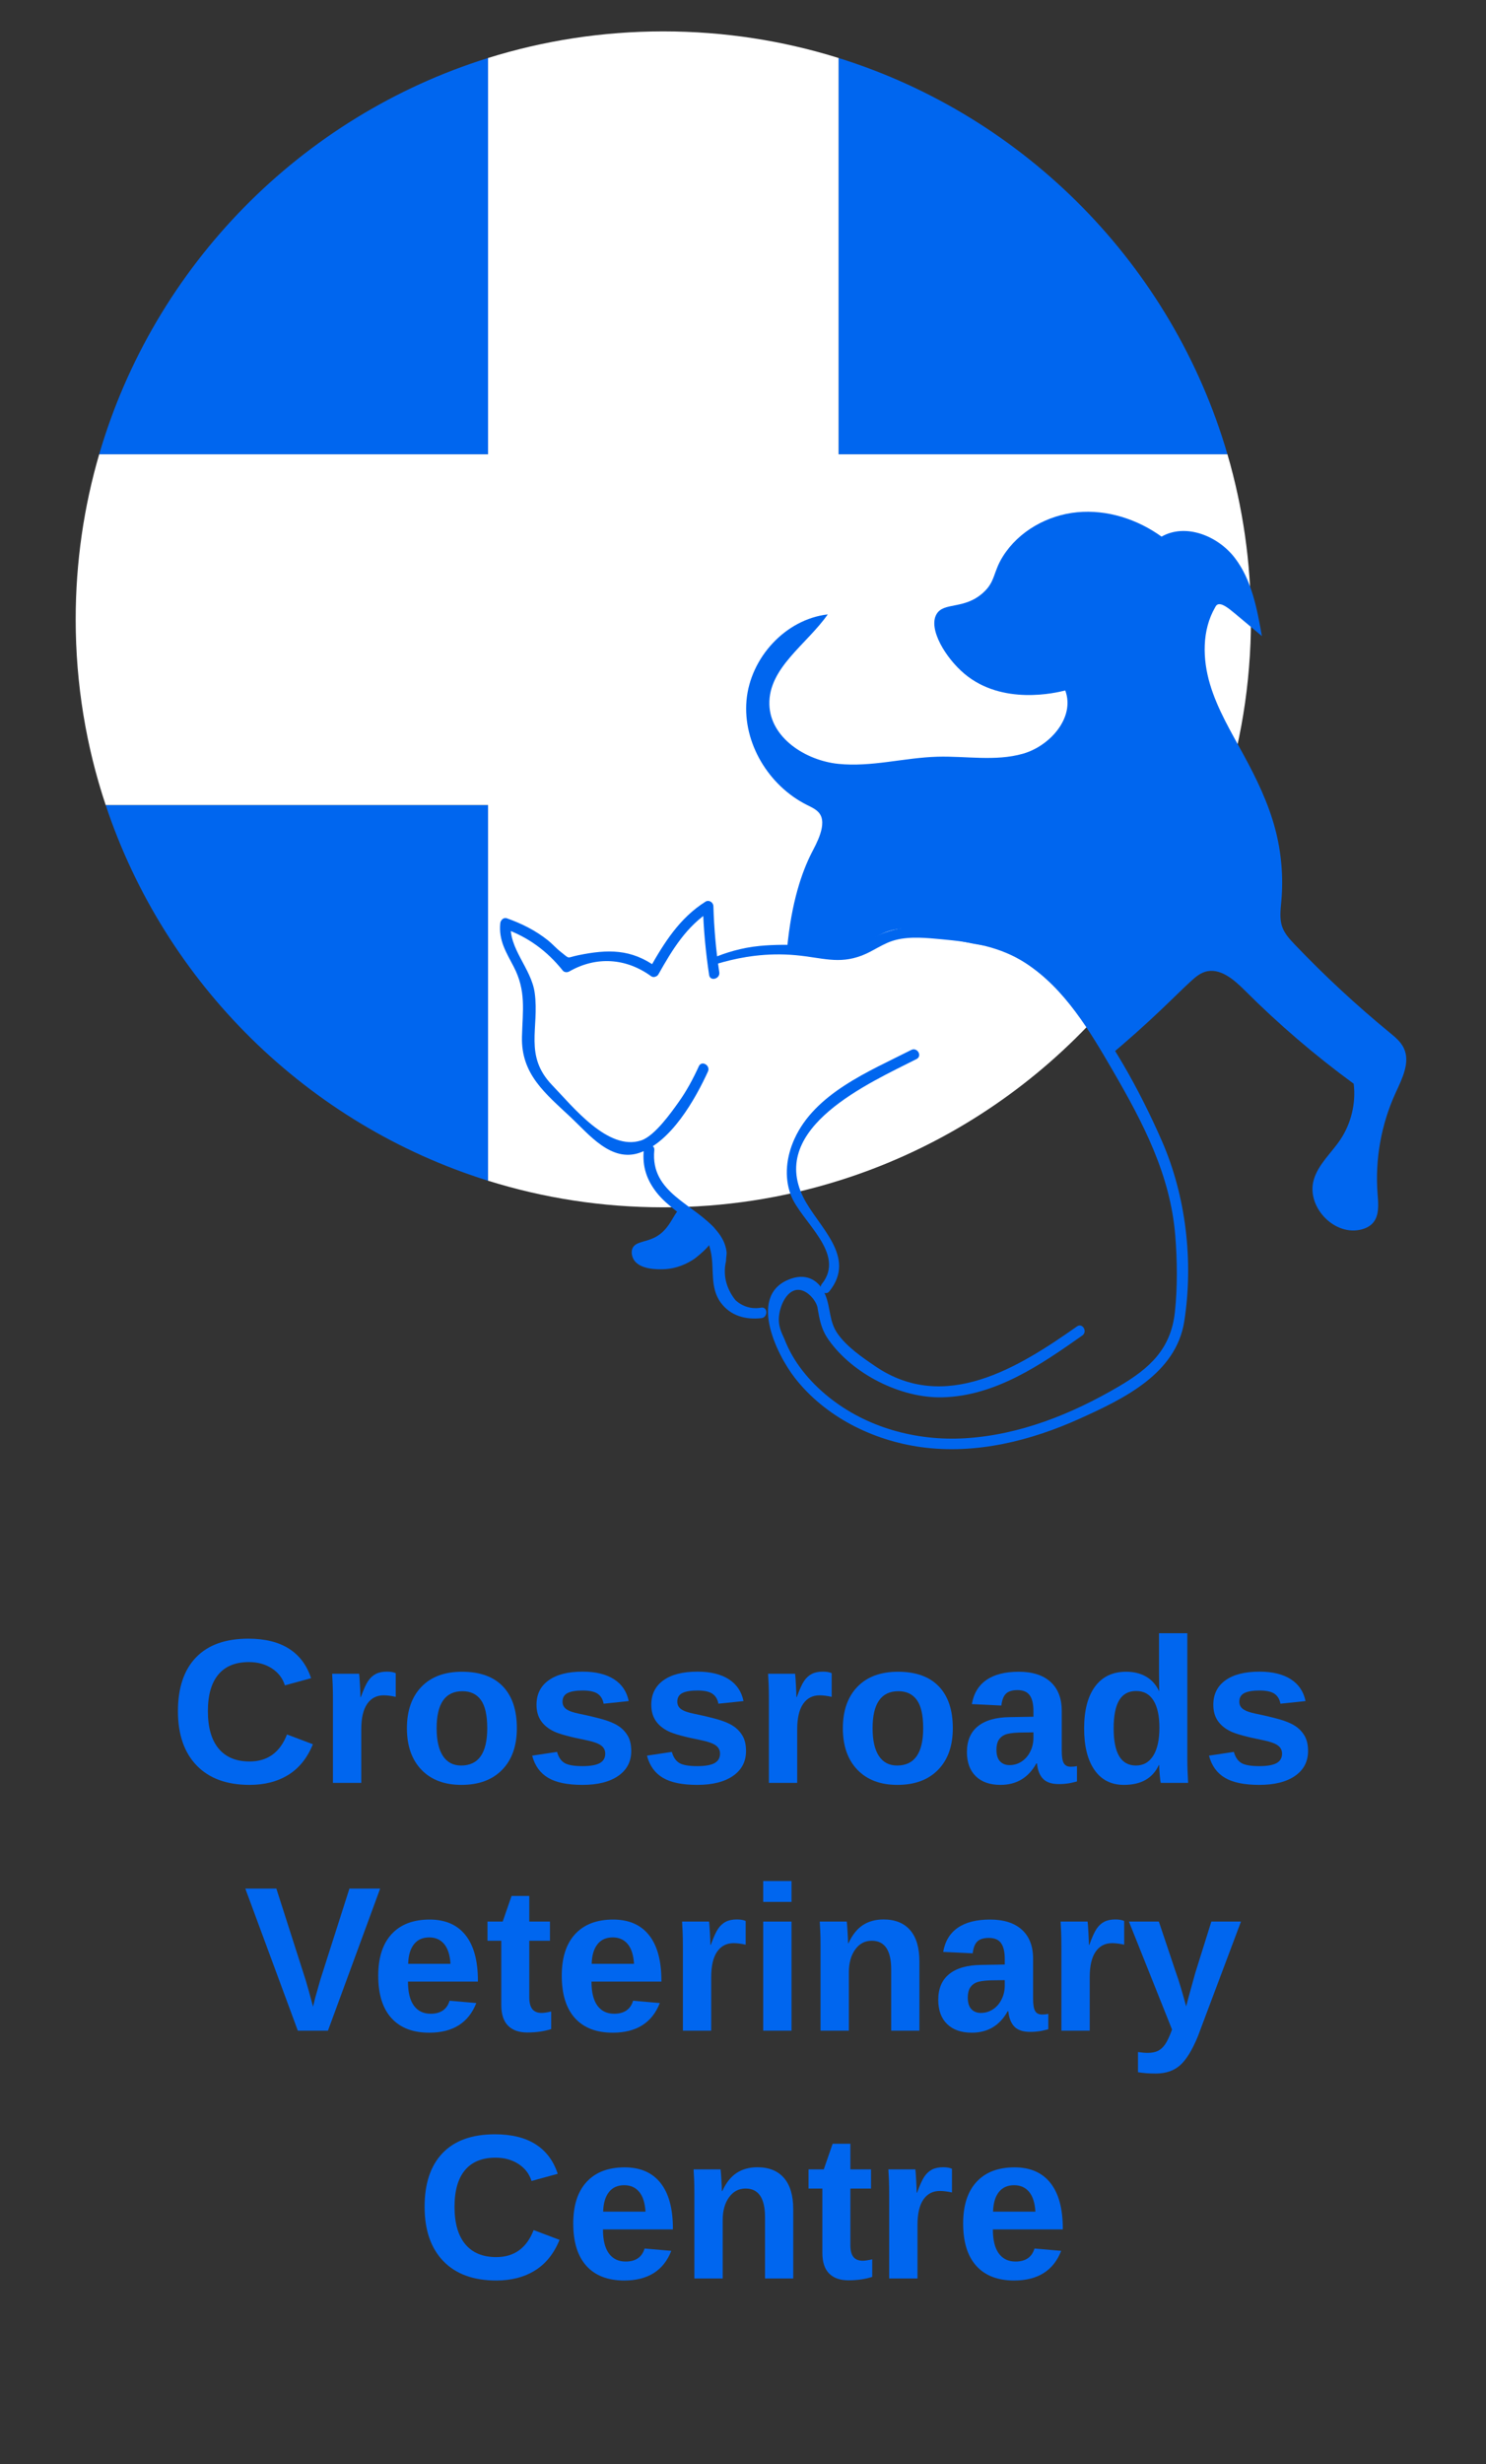 <?xml version="1.0" encoding="utf-8"?>
<!-- Generator: Adobe Illustrator 24.0.2, SVG Export Plug-In . SVG Version: 6.00 Build 0)  -->
<svg version="1.1" id="Layer_1" xmlns="http://www.w3.org/2000/svg" xmlns:xlink="http://www.w3.org/1999/xlink" x="0px" y="0px"
	 viewBox="0 0 1080 1789.882" style="enable-background:new 0 0 1080 1789.882;" xml:space="preserve">
<rect x="0" y="0" width="1080" height="1789.882" fill="#333333" stroke="none"/>
<style type="text/css">
	.st0{fill:#0066EF;}
	.st1{fill:#FFFFFF;}
</style>
<g>
	<path class="st0" d="M354.709,42.132v287.871H72.084C112.02,193.035,218.791,84.541,354.709,42.132z"/>
	<path class="st0" d="M354.709,584.755V857.64C223.811,816.805,119.962,714.604,76.804,584.755H354.709z"/>
	<path class="st0" d="M892.087,330.003H609.462V42.132C745.38,84.541,852.151,193.035,892.087,330.003z"/>
	<path class="st1" d="M909.171,449.886c0,47.129-7.643,92.46-21.804,134.869C844.209,714.604,740.36,816.805,609.462,857.64
		c-40.236,12.588-83.02,19.331-127.376,19.331s-87.14-6.744-127.376-19.331V584.755H76.804C62.643,542.346,55,497.015,55,449.886
		c0-41.66,5.994-81.895,17.084-119.884h282.625V42.132c40.236-12.588,83.02-19.331,127.376-19.331s87.14,6.743,127.376,19.331
		v287.871h282.625C903.177,367.991,909.171,408.227,909.171,449.886z"/>
</g>
<g>
	<path class="st0" d="M898.068,446.092c8.713,7.274,14.495,12.116,19.043,15.934c-3.495-19.903-7.349-40.652-19.615-56.71
		c-12.266-16.058-35.735-25.511-53.301-15.523c-17.617-12.713-39.637-19.777-61.264-17.717
		c-21.627,2.06-42.544,13.743-54.087,32.149c-7.232,11.532-5.26,18.259-14.48,26.465c-13.867,12.341-28.468,6.402-33.721,15.451
		c-6.19,10.663,6.611,31.792,20.313,43.303c27.555,23.149,66.409,13.836,73.255,12.081c7.288,19.437-10.853,40.312-30.824,45.976
		c-19.971,5.663-41.242,1.584-61.993,2.154c-24.123,0.663-48.065,7.668-72.071,5.198c-24.005-2.47-49.569-19.073-50.155-43.197
		c-0.647-26.616,27.164-43.55,42.426-65.365c-30.828,3.547-56.334,31.606-59.045,62.518c-2.71,30.913,16.154,61.984,43.906,75.868
		c3.084,1.543,6.364,2.97,8.639,5.563c6.864,7.827-2.19,23.299-5.114,29.063c-7.081,13.955-14.812,35.719-17.982,70.349
		c20.145,4.822,34.982,2.832,44.956,0c17.531-4.977,21.109-13.51,37.464-14.985c9.591-0.865,12.377,1.631,37.464,7.493
		c28.329,6.62,26.425,3.822,37.464,7.493c29.124,9.683,46.819,30.631,52.449,37.464c12.445,15.102,19.016,30.362,22.581,41.402
		c32.181-26.693,49.92-45.538,60.704-55.375c3.19-2.91,6.518-5.901,10.632-7.21c10.658-3.39,20.95,5.434,28.86,13.341
		c24.633,24.622,51.16,47.349,79.27,67.913c1.716,14.127-1.799,28.829-9.719,40.652c-6.566,9.803-16.18,17.998-19.357,29.361
		c-5.247,18.77,13.822,39.7,32.998,36.218c3.643-0.662,7.273-2.11,9.792-4.822c5.036-5.424,4.233-13.831,3.658-21.21
		c-1.958-25.125,2.609-50.731,13.132-73.63c4.77-10.379,10.827-22.245,5.873-32.538c-2.215-4.603-6.32-7.96-10.268-11.201
		c-24.231-19.891-47.258-41.249-68.912-63.918c-3.621-3.79-7.295-7.764-9.075-12.694c-2.178-6.035-1.242-12.677-0.682-19.068
		c1.539-17.551-0.003-35.366-4.534-52.391c-4.973-18.685-13.459-36.243-22.7-53.227c-9.148-16.811-19.17-33.388-24.64-51.729
		s-5.893-39.136,3.677-55.71c0.297-0.515,0.678-1.539,1.664-2.067C887.783,437.591,892.974,441.84,898.068,446.092z"/>
</g>
<path class="st0" d="M498.051,876.811c-8.929-0.011-8.467,15.962-23.458,22.639c-6.627,2.952-13.044,2.648-14.985,7.493
	c-1.378,3.439,0.47,7.046,0.746,7.566c4.2,7.919,18.033,7.525,21.733,7.42c10.055-0.286,17.861-4.392,22.478-7.493
	c2.57-1.921,17.83-13.534,15.029-21.468c-0.367-1.04-1.014-1.928-5.385-5.385C505.13,880.403,500.591,876.814,498.051,876.811z"/>
<g>
	<g>
		<path class="st0" d="M504.564,704.639c0.84,2.694,31.045-14.739,73.778-10.808c19.093,1.756,31.004,6.724,48.022,0.253
			c8.682-3.301,15.529-9.053,24.771-11.374c10.768-2.705,22.438-1.419,33.346-0.43c21.774,1.975,42.569,5.284,61.171,17.475
			c28.496,18.673,46.579,49.428,63.301,78.238c21.829,37.611,41.636,75.318,45.196,119.411c1.468,18.183,1.679,37.394-0.252,55.553
			c-2.883,27.109-18.575,41.087-40.795,54.137c-34.101,20.026-72.046,35.275-111.878,37.622
			c-35.326,2.082-71.431-7.725-99.161-30.115c-13.773-11.12-25.542-25.277-31.939-41.929c-1.042-2.711-4.334-7.888-4.082-14.905
			c0.31-8.619,5.411-20.333,13.451-20.853c6.143-0.397,12.124,5.864,14.199,11.238c0.697,1.805,0.239,1.146,1.541,7.69
			c1.293,6.499,3.042,11.786,6.916,17.281c17.61,24.983,52.455,42.542,82.638,41.845c38.558-0.89,71.458-23.522,101.818-44.896
			c3.992-2.811,0.177-9.443-3.859-6.601c-42.735,30.087-96.133,63.235-146.496,29.009c-9.458-6.428-20.822-14.169-27.518-23.775
			c-6.287-9.019-4.937-18.557-8.913-28.166c-4.288-10.366-13.117-15.517-24.172-11.982c-33.063,10.572-11.541,54.958,2.148,72.453
			c22.089,28.226,56.683,45.356,91.812,50.16c39.459,5.397,79.43-4.543,115.263-20.762c31.912-14.445,69.928-32.552,75.86-70.759
			c6.729-43.346,1.283-90.654-16.245-130.768c-16.239-37.16-37.821-76.107-63.925-107.334
			c-29.781-35.627-70.779-49.63-116.868-48.007c-9.486,0.334-18.316,2.372-26.888,6.521c-3.22,1.558-6.221,3.633-9.464,5.145
			c-12.291,5.733-22.363,3.834-35.419,2.313c-16.047-1.87-30.957-1.252-39.553-0.44
			C525.411,689.622,503.853,702.359,504.564,704.639z"/>
		
			<rect x="504.383" y="691.52" transform="matrix(0.988 -0.157 0.157 0.988 -104.168 89.248)" class="st1" width="14.8" height="22.479"/>
		<path class="st0" d="M522.768,706.217c-2.415-15.957-3.801-31.838-4.278-47.964c-0.083-2.796-3.218-4.896-5.752-3.301
			c-18.889,11.893-30.059,29.861-40.83,48.94c1.743-0.457,3.487-0.914,5.23-1.371c-18.454-13.416-35.476-13.038-56.759-8.693
			c-9.255,1.89-5.564,3.247-13.069-2.605c-3.133-2.443-5.814-5.568-8.934-8.071c-9.04-7.254-19.086-12.251-29.958-16.113
			c-2.54-0.902-4.628,1.408-4.839,3.686c-1.154,12.467,4.126,20.658,9.74,31.403c9.217,17.639,6.536,31.879,6.044,50.904
			c-0.705,27.262,16.851,41.081,35.5,58.58c13.282,12.463,29.332,32.861,49.998,25.727c22.921-7.913,40.355-38.673,49.664-59.007
			c2.034-4.442-4.554-8.332-6.602-3.859c-4.162,9.091-8.828,17.819-14.645,25.981c-5.569,7.813-17.462,24.659-27.27,27.911
			c-24.018,7.964-49.717-24.603-64.607-40.03c-20.837-21.588-9.292-41.566-12.779-67.131c-2.451-17.97-19.104-32.058-17.398-50.479
			c-1.613,1.229-3.226,2.457-4.839,3.686c17.347,6.162,31.212,16.267,42.69,30.645c1.048,1.313,3.28,1.371,4.632,0.598
			c19.685-11.254,41.325-9.796,59.572,3.469c1.655,1.203,4.292,0.29,5.23-1.371c10.036-17.777,20.411-35.068,38.087-46.198
			c-1.917-1.1-3.835-2.201-5.752-3.301c0.496,16.796,2.037,33.388,4.551,49.996C516.129,713.098,523.498,711.038,522.768,706.217
			L522.768,706.217z"/>
		<path class="st0" d="M467.891,835.434c-1.147,11.717,2.03,21.493,9.34,30.798c3.971,5.056,8.926,9.192,13.933,13.17
			c3.172,2.52,6.52,4.81,9.745,7.259c9.743,7.403,12.586,9.311,15.567,22.01c2.929,12.478-0.862,26.379,7.358,37.511
			c7.14,9.67,18.055,12.55,29.514,11.274c4.836-0.538,4.891-8.19,0-7.645c-1.873,0.365-4.863,0.694-8.395-0.024
			c-5.346-1.087-8.875-3.952-10.419-5.382c-2.387-2.947-7.342-9.955-7.732-19.753c-0.133-3.335,0.293-6.255,0.859-8.608
			c-0.094-2.276,0.655-4.713,0.363-6.995c-0.743-5.807-3.346-10.476-6.992-14.926c-16.19-19.761-48.567-27.294-45.496-58.691
			C476.015,830.541,468.366,830.574,467.891,835.434z"/>
		<path class="st0" d="M602.731,938.013c20.314-25.281-8.206-46.807-18.908-68.35c-25.252-50.831,47.939-82.964,82.315-100.408
			c4.389-2.227,0.523-8.825-3.859-6.602c-30.555,15.505-69.888,31.397-84.94,64.737c-5.749,12.733-7.581,27.314-2.597,40.604
			c7.187,19.164,40.49,42.324,22.582,64.612C594.271,936.407,599.648,941.85,602.731,938.013L602.731,938.013z"/>
	</g>
</g>
<g>
	<path class="st0" d="M181.406,1279.494c13.037,0,22.094-6.543,27.173-19.629l18.823,7.104c-4.054,9.961-9.997,17.371-17.835,22.229
		c-7.836,4.858-17.224,7.287-28.161,7.287c-16.602,0-29.432-4.699-38.489-14.1c-9.058-9.398-13.586-22.546-13.586-39.44
		c0-16.943,4.369-29.956,13.11-39.038c8.74-9.082,21.411-13.623,38.013-13.623c12.109,0,21.973,2.43,29.59,7.287
		c7.617,4.859,12.964,12.001,16.04,21.424l-19.043,5.2c-1.611-5.175-4.773-9.289-9.485-12.341s-10.266-4.578-16.662-4.578
		c-9.767,0-17.176,3.028-22.229,9.082c-5.055,6.055-7.581,14.917-7.581,26.587c0,11.865,2.601,20.923,7.8,27.173
		C164.084,1276.37,171.591,1279.494,181.406,1279.494z"/>
	<path class="st0" d="M241.977,1295.021v-60.645c0-4.346-0.062-7.971-0.183-10.877c-0.123-2.904-0.257-5.48-0.403-7.727h19.629
		c0.146,0.879,0.341,3.553,0.586,8.02c0.244,4.469,0.366,7.435,0.366,8.899h0.293c2.002-5.566,3.783-9.485,5.347-11.755
		c1.563-2.271,3.417-3.955,5.566-5.055c2.148-1.098,4.834-1.647,8.057-1.647c2.637,0,4.761,0.366,6.372,1.099v17.212
		c-3.321-0.732-6.251-1.099-8.789-1.099c-5.127,0-9.119,2.076-11.975,6.226c-2.857,4.15-4.285,10.303-4.285,18.457v38.892H241.977z"
		/>
	<path class="st0" d="M375.644,1255.324c0,12.843-3.564,22.913-10.693,30.213c-7.13,7.3-16.992,10.949-29.59,10.949
		c-12.354,0-22.046-3.662-29.077-10.986s-10.547-17.383-10.547-30.176c0-12.744,3.516-22.766,10.547-30.066
		c7.031-7.299,16.87-10.949,29.517-10.949c12.938,0,22.815,3.528,29.626,10.584C372.239,1231.948,375.644,1242.093,375.644,1255.324
		z M354.111,1255.324c0-9.423-1.538-16.26-4.614-20.508s-7.544-6.372-13.403-6.372c-12.5,0-18.75,8.961-18.75,26.88
		c0,8.838,1.525,15.564,4.577,20.178c3.052,4.615,7.459,6.922,13.221,6.922C347.787,1282.424,354.111,1273.391,354.111,1255.324z"/>
	<path class="st0" d="M458.774,1271.877c0,7.666-3.138,13.685-9.411,18.055c-6.275,4.37-14.954,6.555-26.038,6.555
		c-10.889,0-19.226-1.721-25.013-5.164c-5.785-3.441-9.631-8.8-11.535-16.076l18.091-2.71c1.025,3.761,2.795,6.421,5.31,7.983
		c2.515,1.563,6.896,2.344,13.147,2.344c5.761,0,9.961-0.732,12.598-2.197s3.955-3.76,3.955-6.885c0-2.538-1.062-4.553-3.187-6.043
		c-2.123-1.488-5.725-2.746-10.803-3.771c-11.621-2.295-19.458-4.432-23.511-6.408c-4.054-1.979-7.142-4.541-9.265-7.691
		c-2.125-3.148-3.187-7.019-3.187-11.608c0-7.568,2.917-13.464,8.753-17.688c5.834-4.223,14.099-6.335,24.792-6.335
		c9.423,0,17.004,1.831,22.741,5.493s9.313,8.961,10.73,15.894l-18.237,1.904c-0.586-3.223-2.026-5.627-4.321-7.214
		c-2.296-1.587-5.933-2.381-10.913-2.381c-4.883,0-8.545,0.623-10.986,1.867c-2.442,1.246-3.662,3.333-3.662,6.263
		c0,2.296,0.939,4.114,2.819,5.456c1.88,1.344,5.042,2.454,9.485,3.333c6.2,1.271,11.706,2.576,16.517,3.919
		c4.809,1.343,8.666,2.941,11.572,4.797c2.904,1.856,5.224,4.236,6.957,7.141C457.907,1263.613,458.774,1267.336,458.774,1271.877z"
		/>
	<path class="st0" d="M542.197,1271.877c0,7.666-3.138,13.685-9.412,18.055c-6.275,4.37-14.954,6.555-26.038,6.555
		c-10.889,0-19.226-1.721-25.013-5.164c-5.785-3.441-9.631-8.8-11.535-16.076l18.091-2.71c1.025,3.761,2.795,6.421,5.31,7.983
		c2.515,1.563,6.896,2.344,13.147,2.344c5.761,0,9.961-0.732,12.598-2.197s3.955-3.76,3.955-6.885c0-2.538-1.062-4.553-3.187-6.043
		c-2.123-1.488-5.725-2.746-10.803-3.771c-11.621-2.295-19.458-4.432-23.511-6.408c-4.054-1.979-7.142-4.541-9.265-7.691
		c-2.125-3.148-3.187-7.019-3.187-11.608c0-7.568,2.917-13.464,8.753-17.688c5.834-4.223,14.099-6.335,24.792-6.335
		c9.423,0,17.004,1.831,22.741,5.493s9.313,8.961,10.73,15.894l-18.237,1.904c-0.586-3.223-2.026-5.627-4.321-7.214
		c-2.296-1.587-5.933-2.381-10.913-2.381c-4.883,0-8.545,0.623-10.986,1.867c-2.442,1.246-3.662,3.333-3.662,6.263
		c0,2.296,0.939,4.114,2.819,5.456c1.88,1.344,5.042,2.454,9.485,3.333c6.2,1.271,11.706,2.576,16.517,3.919
		c4.809,1.343,8.666,2.941,11.572,4.797c2.904,1.856,5.224,4.236,6.957,7.141C541.33,1263.613,542.197,1267.336,542.197,1271.877z"
		/>
	<path class="st0" d="M558.822,1295.021v-60.645c0-4.346-0.061-7.971-0.182-10.877c-0.123-2.904-0.258-5.48-0.404-7.727h19.629
		c0.146,0.879,0.342,3.553,0.586,8.02c0.244,4.469,0.367,7.435,0.367,8.899h0.293c2.002-5.566,3.783-9.485,5.346-11.755
		c1.563-2.271,3.418-3.955,5.566-5.055c2.148-1.098,4.834-1.647,8.057-1.647c2.637,0,4.762,0.366,6.373,1.099v17.212
		c-3.322-0.732-6.252-1.099-8.789-1.099c-5.127,0-9.119,2.076-11.975,6.226c-2.857,4.15-4.285,10.303-4.285,18.457v38.892H558.822z"
		/>
	<path class="st0" d="M692.49,1255.324c0,12.843-3.564,22.913-10.693,30.213c-7.131,7.3-16.992,10.949-29.59,10.949
		c-12.354,0-22.047-3.662-29.078-10.986s-10.547-17.383-10.547-30.176c0-12.744,3.516-22.766,10.547-30.066
		c7.031-7.299,16.871-10.949,29.518-10.949c12.938,0,22.814,3.528,29.625,10.584C689.084,1231.948,692.49,1242.093,692.49,1255.324z
		 M670.957,1255.324c0-9.423-1.539-16.26-4.615-20.508s-7.543-6.372-13.402-6.372c-12.5,0-18.75,8.961-18.75,26.88
		c0,8.838,1.525,15.564,4.576,20.178c3.053,4.615,7.459,6.922,13.221,6.922C664.633,1282.424,670.957,1273.391,670.957,1255.324z"/>
	<path class="st0" d="M727.133,1296.486c-7.666,0-13.648-2.088-17.943-6.262c-4.297-4.176-6.445-10.046-6.445-17.615
		c0-8.203,2.674-14.453,8.02-18.75c5.348-4.296,13.098-6.493,23.254-6.592l17.066-0.293v-4.028c0-5.175-0.904-9.021-2.711-11.536
		c-1.807-2.514-4.76-3.771-8.861-3.771c-3.809,0-6.605,0.867-8.387,2.6c-1.783,1.734-2.893,4.604-3.332,8.606l-21.461-1.025
		c1.318-7.715,4.846-13.562,10.584-17.542c5.736-3.979,13.561-5.969,23.475-5.969c10.008,0,17.725,2.466,23.145,7.397
		c5.42,4.933,8.129,11.938,8.129,21.021v28.857c0,4.443,0.5,7.508,1.502,9.191c1,1.686,2.674,2.527,5.018,2.527
		c1.563,0,3.076-0.146,4.541-0.439v11.133c-1.221,0.293-2.32,0.562-3.297,0.806s-1.953,0.439-2.93,0.586s-2.014,0.268-3.111,0.366
		c-1.1,0.098-2.381,0.146-3.846,0.146c-5.176,0-8.998-1.27-11.463-3.809c-2.467-2.538-3.943-6.273-4.432-11.206h-0.439
		C747.445,1291.286,738.754,1296.486,727.133,1296.486z M751.084,1258.327l-10.547,0.146c-4.787,0.195-8.18,0.721-10.182,1.575
		s-3.527,2.16-4.576,3.918c-1.051,1.758-1.576,4.102-1.576,7.031c0,3.761,0.867,6.555,2.602,8.387
		c1.732,1.83,4.039,2.746,6.92,2.746c3.223,0,6.164-0.879,8.826-2.637c2.66-1.758,4.748-4.187,6.262-7.287s2.271-6.384,2.271-9.852
		V1258.327z"/>
	<path class="st0" d="M843.588,1295.021c-0.195-0.732-0.428-2.575-0.695-5.529c-0.27-2.954-0.402-5.408-0.402-7.361h-0.293
		c-4.443,9.57-12.891,14.355-25.342,14.355c-9.229,0-16.359-3.601-21.387-10.803c-5.029-7.202-7.545-17.273-7.545-30.213
		c0-13.135,2.648-23.278,7.947-30.432c5.297-7.153,12.805-10.73,22.521-10.73c5.615,0,10.461,1.172,14.539,3.516
		c4.076,2.344,7.215,5.835,9.412,10.474h0.146l-0.146-13.037v-28.931h20.58v91.406c0,4.883,0.195,10.646,0.586,17.285H843.588z
		 M842.637,1254.958c0-8.544-1.43-15.124-4.285-19.739c-2.857-4.613-7.068-6.921-12.635-6.921c-5.518,0-9.619,2.233-12.305,6.702
		c-2.686,4.467-4.027,11.291-4.027,20.471c0,17.97,5.395,26.953,16.186,26.953c5.42,0,9.619-2.381,12.598-7.141
		C841.146,1270.521,842.637,1263.747,842.637,1254.958z"/>
	<path class="st0" d="M950.668,1271.877c0,7.666-3.137,13.685-9.41,18.055c-6.275,4.37-14.955,6.555-26.039,6.555
		c-10.889,0-19.225-1.721-25.012-5.164c-5.785-3.441-9.631-8.8-11.535-16.076l18.09-2.71c1.025,3.761,2.795,6.421,5.311,7.983
		c2.514,1.563,6.896,2.344,13.146,2.344c5.762,0,9.961-0.732,12.598-2.197s3.955-3.76,3.955-6.885c0-2.538-1.061-4.553-3.186-6.043
		c-2.123-1.488-5.725-2.746-10.803-3.771c-11.621-2.295-19.459-4.432-23.512-6.408c-4.053-1.979-7.141-4.541-9.264-7.691
		c-2.125-3.148-3.188-7.019-3.188-11.608c0-7.568,2.918-13.464,8.754-17.688c5.834-4.223,14.098-6.335,24.791-6.335
		c9.424,0,17.004,1.831,22.742,5.493c5.736,3.662,9.313,8.961,10.73,15.894l-18.238,1.904c-0.586-3.223-2.025-5.627-4.32-7.214
		c-2.297-1.587-5.934-2.381-10.914-2.381c-4.883,0-8.545,0.623-10.986,1.867c-2.441,1.246-3.662,3.333-3.662,6.263
		c0,2.296,0.939,4.114,2.82,5.456c1.879,1.344,5.041,2.454,9.484,3.333c6.201,1.271,11.707,2.576,16.518,3.919
		c4.809,1.343,8.666,2.941,11.572,4.797c2.904,1.856,5.223,4.236,6.957,7.141C949.801,1263.613,950.668,1267.336,950.668,1271.877z"
		/>
	<path class="st0" d="M238.352,1475.021h-21.899l-38.159-103.198h22.559l21.24,66.284c1.318,4.297,3.124,10.792,5.42,19.482
		l1.538-6.299l3.735-13.184l21.167-66.284h22.339L238.352,1475.021z"/>
	<path class="st0" d="M311.96,1476.486c-11.914,0-21.069-3.527-27.466-10.584c-6.397-7.055-9.595-17.346-9.595-30.871
		c0-13.085,3.247-23.145,9.741-30.176c6.493-7.031,15.698-10.547,27.612-10.547c11.377,0,20.068,3.771,26.074,11.316
		c6.006,7.543,9.009,18.592,9.009,33.142v0.586h-50.83c0,7.716,1.429,13.538,4.284,17.468c2.857,3.932,6.922,5.896,12.195,5.896
		c7.275,0,11.865-3.149,13.77-9.448l19.409,1.685C340.549,1469.309,329.147,1476.486,311.96,1476.486z M311.96,1407.272
		c-4.834,0-8.558,1.685-11.17,5.054s-3.991,8.082-4.138,14.136h30.762c-0.392-6.396-1.93-11.193-4.614-14.392
		C320.115,1408.872,316.501,1407.272,311.96,1407.272z"/>
	<path class="st0" d="M383.225,1476.34c-6.055,0-10.719-1.648-13.989-4.943c-3.271-3.297-4.907-8.288-4.907-14.979v-46.729h-10.034
		v-13.916h11.06l6.445-18.604h12.891v18.604h15.015v13.916H384.69v41.162c0,3.857,0.732,6.701,2.197,8.533
		c1.465,1.83,3.735,2.746,6.812,2.746c1.611,0,3.906-0.341,6.885-1.025v12.744C395.504,1475.509,389.718,1476.34,383.225,1476.34z"
		/>
	<path class="st0" d="M445.334,1476.486c-11.914,0-21.069-3.527-27.466-10.584c-6.397-7.055-9.595-17.346-9.595-30.871
		c0-13.085,3.247-23.145,9.741-30.176c6.493-7.031,15.698-10.547,27.612-10.547c11.377,0,20.068,3.771,26.074,11.316
		c6.006,7.543,9.009,18.592,9.009,33.142v0.586h-50.83c0,7.716,1.429,13.538,4.284,17.468c2.857,3.932,6.922,5.896,12.195,5.896
		c7.275,0,11.865-3.149,13.77-9.448l19.409,1.685C473.923,1469.309,462.521,1476.486,445.334,1476.486z M445.334,1407.272
		c-4.834,0-8.558,1.685-11.17,5.054s-3.991,8.082-4.138,14.136h30.762c-0.392-6.396-1.93-11.193-4.614-14.392
		C453.489,1408.872,449.875,1407.272,445.334,1407.272z"/>
	<path class="st0" d="M496.311,1475.021v-60.645c0-4.346-0.062-7.971-0.183-10.877c-0.123-2.904-0.257-5.48-0.403-7.727h19.629
		c0.146,0.879,0.341,3.553,0.586,8.02c0.244,4.469,0.366,7.435,0.366,8.899h0.293c2.002-5.566,3.783-9.485,5.347-11.755
		c1.563-2.271,3.417-3.955,5.566-5.055c2.148-1.098,4.834-1.647,8.057-1.647c2.637,0,4.761,0.366,6.373,1.099v17.212
		c-3.322-0.732-6.251-1.099-8.79-1.099c-5.127,0-9.119,2.076-11.975,6.226c-2.857,4.15-4.285,10.303-4.285,18.457v38.892H496.311z"
		/>
	<path class="st0" d="M554.686,1381.491v-15.161h20.58v15.161H554.686z M554.686,1475.021v-79.248h20.58v79.248H554.686z"/>
	<path class="st0" d="M647.703,1475.021v-44.458c0-13.916-4.713-20.874-14.137-20.874c-4.98,0-8.996,2.137-12.047,6.408
		c-3.053,4.273-4.578,9.754-4.578,16.443v42.48h-20.582v-61.523c0-4.248-0.061-7.727-0.182-10.438
		c-0.123-2.709-0.258-5.138-0.404-7.287h19.629c0.146,0.928,0.342,3.406,0.586,7.434c0.244,4.029,0.367,6.801,0.367,8.313h0.293
		c2.783-6.054,6.273-10.448,10.473-13.184c4.199-2.734,9.203-4.102,15.016-4.102c8.396,0,14.842,2.589,19.336,7.764
		c4.492,5.176,6.738,12.744,6.738,22.705v50.317H647.703z"/>
	<path class="st0" d="M706.297,1476.486c-7.666,0-13.648-2.088-17.945-6.262c-4.297-4.176-6.445-10.046-6.445-17.615
		c0-8.203,2.674-14.453,8.02-18.75c5.348-4.296,13.1-6.493,23.256-6.592l17.064-0.293v-4.028c0-5.175-0.904-9.021-2.709-11.536
		c-1.807-2.514-4.762-3.771-8.863-3.771c-3.809,0-6.604,0.867-8.387,2.6c-1.781,1.734-2.893,4.604-3.332,8.606l-21.459-1.025
		c1.318-7.715,4.846-13.562,10.582-17.542c5.738-3.979,13.563-5.969,23.475-5.969c10.01,0,17.725,2.466,23.145,7.397
		c5.42,4.933,8.131,11.938,8.131,21.021v28.857c0,4.443,0.5,7.508,1.5,9.191c1.002,1.686,2.674,2.527,5.018,2.527
		c1.563,0,3.076-0.146,4.541-0.439v11.133c-1.221,0.293-2.318,0.562-3.295,0.806c-0.979,0.244-1.953,0.439-2.93,0.586
		c-0.979,0.146-2.016,0.268-3.113,0.366c-1.1,0.098-2.381,0.146-3.846,0.146c-5.176,0-8.996-1.27-11.463-3.809
		c-2.465-2.538-3.943-6.273-4.43-11.206h-0.439C726.609,1471.286,717.916,1476.486,706.297,1476.486z M730.246,1438.327
		l-10.547,0.146c-4.785,0.195-8.178,0.721-10.18,1.575c-2.004,0.854-3.529,2.16-4.578,3.918c-1.051,1.758-1.574,4.102-1.574,7.031
		c0,3.761,0.865,6.555,2.6,8.387c1.732,1.83,4.039,2.746,6.922,2.746c3.223,0,6.164-0.879,8.824-2.637
		c2.662-1.758,4.75-4.187,6.264-7.287c1.512-3.101,2.27-6.384,2.27-9.852V1438.327z"/>
	<path class="st0" d="M771.408,1475.021v-60.645c0-4.346-0.061-7.971-0.182-10.877c-0.123-2.904-0.258-5.48-0.404-7.727h19.629
		c0.146,0.879,0.342,3.553,0.586,8.02c0.244,4.469,0.367,7.435,0.367,8.899h0.293c2.002-5.566,3.783-9.485,5.346-11.755
		c1.563-2.271,3.418-3.955,5.566-5.055c2.148-1.098,4.834-1.647,8.057-1.647c2.637,0,4.762,0.366,6.373,1.099v17.212
		c-3.322-0.732-6.252-1.099-8.789-1.099c-5.127,0-9.119,2.076-11.975,6.226c-2.857,4.15-4.285,10.303-4.285,18.457v38.892H771.408z"
		/>
	<path class="st0" d="M840.037,1506.149c-4.934,0-9.254-0.318-12.965-0.952v-14.648c2.588,0.391,4.955,0.586,7.105,0.586
		c2.93,0,5.357-0.465,7.287-1.392c1.928-0.928,3.662-2.466,5.199-4.614c1.539-2.149,3.26-5.786,5.164-10.913l-31.348-78.442h21.754
		l12.451,37.134c1.951,5.322,4.418,13.477,7.396,24.463l1.832-6.958l4.76-17.212l11.719-37.427h21.533l-31.348,83.423
		c-4.199,10.155-8.557,17.187-13.074,21.094C852.988,1504.196,847.166,1506.149,840.037,1506.149z"/>
	<path class="st0" d="M360.666,1639.494c13.037,0,22.094-6.543,27.173-19.629l18.823,7.104c-4.054,9.961-9.997,17.371-17.835,22.229
		c-7.836,4.858-17.224,7.287-28.161,7.287c-16.602,0-29.432-4.699-38.489-14.1c-9.058-9.398-13.586-22.546-13.586-39.44
		c0-16.943,4.369-29.956,13.11-39.038c8.74-9.082,21.411-13.623,38.013-13.623c12.109,0,21.973,2.43,29.59,7.287
		c7.617,4.859,12.964,12.001,16.04,21.424l-19.043,5.2c-1.611-5.175-4.773-9.289-9.485-12.341s-10.266-4.578-16.662-4.578
		c-9.767,0-17.176,3.028-22.229,9.082c-5.055,6.055-7.581,14.917-7.581,26.587c0,11.865,2.601,20.923,7.8,27.173
		C343.344,1636.37,350.851,1639.494,360.666,1639.494z"/>
	<path class="st0" d="M453.683,1656.486c-11.914,0-21.069-3.527-27.466-10.584c-6.397-7.055-9.595-17.346-9.595-30.871
		c0-13.085,3.247-23.145,9.741-30.176c6.493-7.031,15.698-10.547,27.612-10.547c11.377,0,20.068,3.771,26.074,11.316
		c6.006,7.543,9.009,18.592,9.009,33.142v0.586h-50.83c0,7.716,1.429,13.538,4.284,17.468c2.857,3.932,6.922,5.896,12.195,5.896
		c7.275,0,11.865-3.149,13.77-9.448l19.409,1.685C482.272,1649.309,470.87,1656.486,453.683,1656.486z M453.683,1587.272
		c-4.834,0-8.558,1.685-11.17,5.054s-3.991,8.082-4.138,14.136h30.762c-0.392-6.396-1.93-11.193-4.614-14.392
		C461.837,1588.872,458.224,1587.272,453.683,1587.272z"/>
	<path class="st0" d="M556.002,1655.021v-44.458c0-13.916-4.713-20.874-14.135-20.874c-4.981,0-8.998,2.137-12.048,6.408
		c-3.053,4.273-4.578,9.754-4.578,16.443v42.48H504.66v-61.523c0-4.248-0.062-7.727-0.183-10.438
		c-0.123-2.709-0.257-5.138-0.403-7.287h19.629c0.146,0.928,0.341,3.406,0.586,7.434c0.244,4.029,0.366,6.801,0.366,8.313h0.293
		c2.783-6.054,6.273-10.448,10.474-13.184c4.199-2.734,9.204-4.102,15.014-4.102c8.398,0,14.844,2.589,19.336,7.764
		c4.492,5.176,6.738,12.744,6.738,22.705v50.317H556.002z"/>
	<path class="st0" d="M616.574,1656.34c-6.055,0-10.719-1.648-13.99-4.943c-3.271-3.297-4.906-8.288-4.906-14.979v-46.729h-10.035
		v-13.916h11.061l6.445-18.604h12.891v18.604h15.014v13.916h-15.014v41.162c0,3.857,0.732,6.701,2.197,8.533
		c1.465,1.83,3.734,2.746,6.811,2.746c1.611,0,3.906-0.341,6.885-1.025v12.744C628.854,1655.509,623.066,1656.34,616.574,1656.34z"
		/>
	<path class="st0" d="M646.236,1655.021v-60.645c0-4.346-0.061-7.971-0.182-10.877c-0.123-2.904-0.258-5.48-0.404-7.727h19.629
		c0.146,0.879,0.342,3.553,0.586,8.02c0.244,4.469,0.367,7.435,0.367,8.899h0.293c2.002-5.566,3.783-9.485,5.346-11.755
		c1.563-2.271,3.418-3.955,5.566-5.055c2.148-1.098,4.834-1.647,8.057-1.647c2.637,0,4.762,0.366,6.373,1.099v17.212
		c-3.322-0.732-6.252-1.099-8.789-1.099c-5.127,0-9.119,2.076-11.975,6.226c-2.857,4.15-4.285,10.303-4.285,18.457v38.892H646.236z"
		/>
	<path class="st0" d="M737.057,1656.486c-11.914,0-21.068-3.527-27.465-10.584c-6.398-7.055-9.596-17.346-9.596-30.871
		c0-13.085,3.248-23.145,9.742-30.176c6.492-7.031,15.697-10.547,27.611-10.547c11.377,0,20.068,3.771,26.074,11.316
		c6.006,7.543,9.01,18.592,9.01,33.142v0.586h-50.83c0,7.716,1.428,13.538,4.283,17.468c2.857,3.932,6.922,5.896,12.195,5.896
		c7.275,0,11.865-3.149,13.77-9.448l19.41,1.685C765.646,1649.309,754.244,1656.486,737.057,1656.486z M737.057,1587.272
		c-4.834,0-8.557,1.685-11.17,5.054c-2.611,3.369-3.99,8.082-4.137,14.136h30.762c-0.393-6.396-1.93-11.193-4.615-14.392
		S741.598,1587.272,737.057,1587.272z"/>
</g>
</svg>
